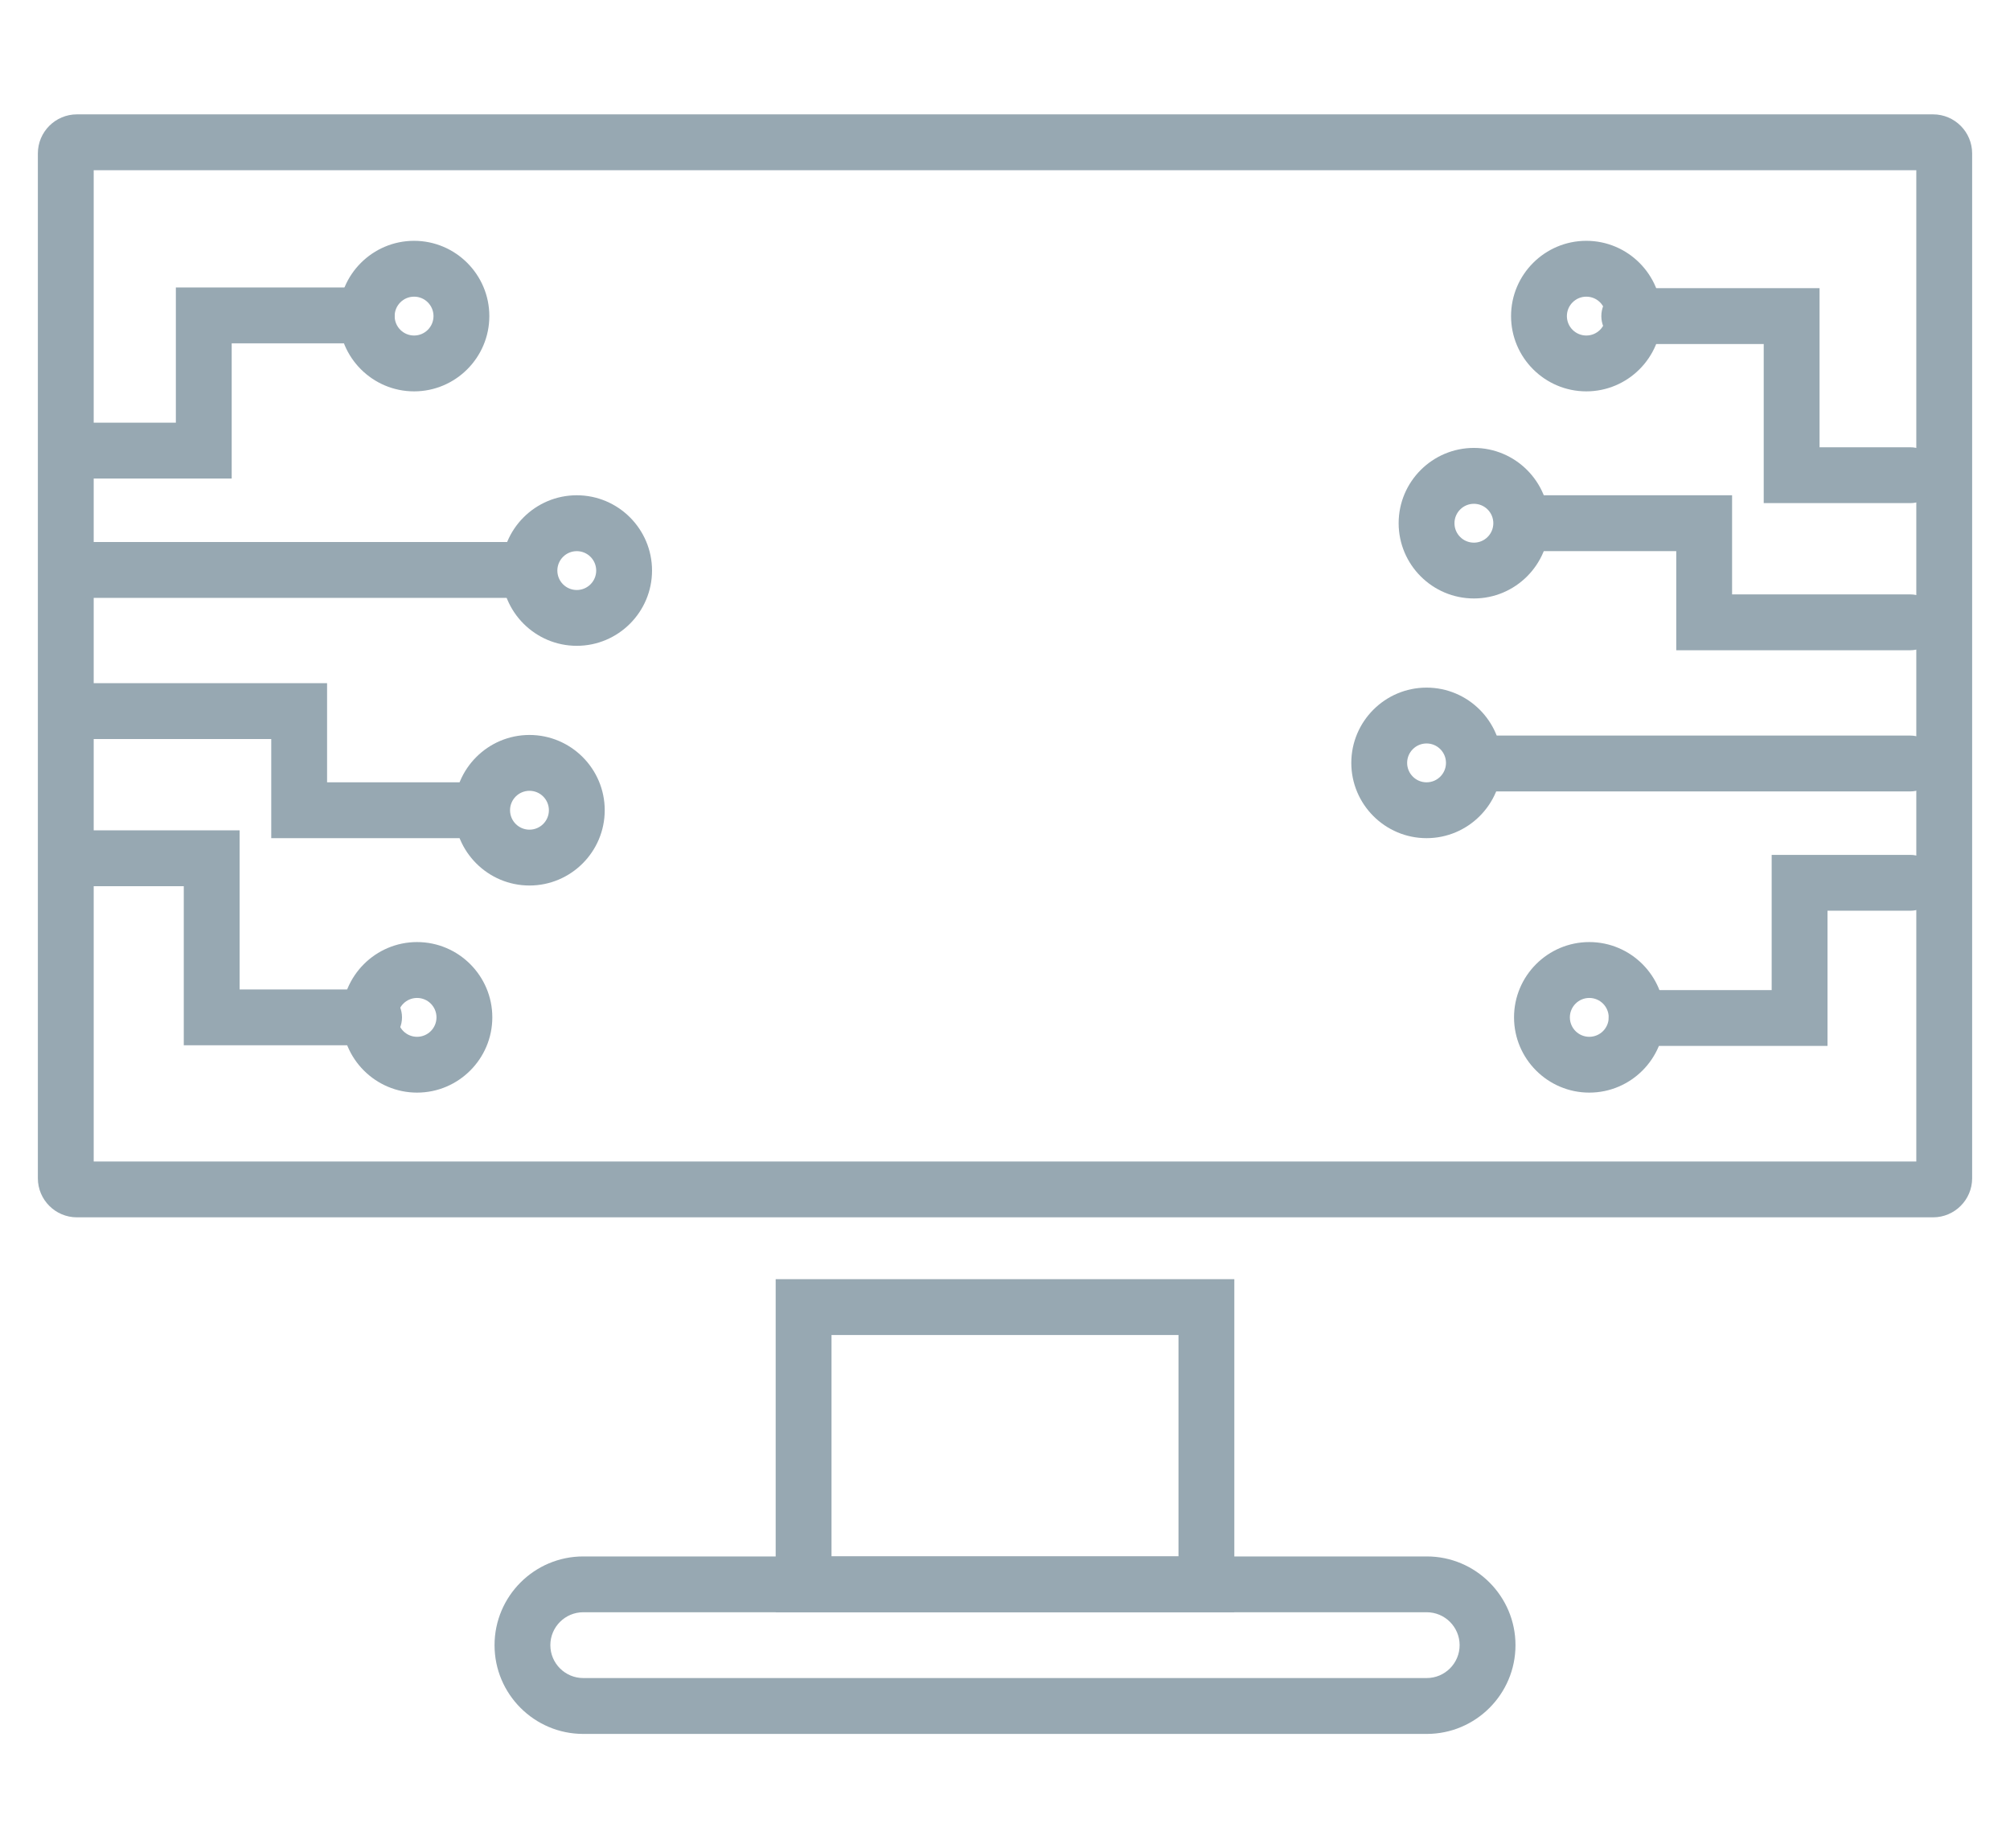 <?xml version="1.0" encoding="UTF-8"?>
<svg id="Layer_1" data-name="Layer 1" xmlns="http://www.w3.org/2000/svg" viewBox="0 0 594 546.08">
  <defs>
    <style>
      .cls-1 {
        fill: #97a8b2;
      }
    </style>
  </defs>
  <path class="cls-1" d="M571.27,359.67H22.73c-6.36,0-11.54-5.18-11.54-11.54V45.33c0-6.36,5.18-11.54,11.54-11.54h548.54c6.36,0,11.54,5.18,11.54,11.54v302.8c0,6.36-5.18,11.54-11.54,11.54h0ZM27.69,343.17h538.62V50.29H27.69v292.88Z"/>
  <path class="cls-1" d="M364.77,476.35h-135.54v-98.41h135.54v98.41ZM245.73,459.85h102.54v-65.41h-102.54v65.41Z"/>
  <path class="cls-1" d="M421.64,512.3h-249.27c-14.46,0-26.22-11.76-26.22-26.22s11.76-26.22,26.22-26.22h249.27c14.46,0,26.22,11.76,26.22,26.22s-11.76,26.22-26.22,26.22ZM172.36,476.35c-5.36,0-9.72,4.36-9.72,9.72s4.36,9.72,9.72,9.72h249.27c5.36,0,9.72-4.36,9.72-9.72s-4.36-9.72-9.72-9.72h-249.27Z"/>
  <g>
    <path class="cls-1" d="M110.55,308.84h-56.24v-47.01h-26.82c-4.56,0-8.25-3.69-8.25-8.25s3.69-8.25,8.25-8.25h43.32v47.01h39.74c4.56,0,8.25,3.69,8.25,8.25s-3.69,8.25-8.25,8.25Z"/>
    <path class="cls-1" d="M142.02,247.64h-61.86v-29.29H27.49c-4.56,0-8.25-3.69-8.25-8.25s3.69-8.25,8.25-8.25h69.17v29.29h45.36c4.56,0,8.25,3.69,8.25,8.25s-3.69,8.25-8.25,8.25Z"/>
    <path class="cls-1" d="M154.26,176.64H27.5c-4.56,0-8.25-3.69-8.25-8.25s3.69-8.25,8.25-8.25h126.77c4.56,0,8.25,3.69,8.25,8.25s-3.69,8.25-8.25,8.25h0Z"/>
    <path class="cls-1" d="M68.47,141.39H27.5c-4.56,0-8.25-3.69-8.25-8.25s3.69-8.25,8.25-8.25h24.47v-39.95h56.42c4.56,0,8.25,3.69,8.25,8.25s-3.69,8.25-8.25,8.25h-39.92v39.95Z"/>
    <path class="cls-1" d="M123.25,322.82c-12.26,0-22.24-9.98-22.24-22.24s9.98-22.24,22.24-22.24,22.24,9.98,22.24,22.24-9.98,22.24-22.24,22.24ZM123.25,294.85c-3.16,0-5.74,2.57-5.74,5.74s2.57,5.74,5.74,5.74,5.74-2.57,5.74-5.74-2.57-5.74-5.74-5.74Z"/>
    <path class="cls-1" d="M156.47,261.63c-12.26,0-22.24-9.98-22.24-22.24s9.98-22.24,22.24-22.24,22.24,9.98,22.24,22.24-9.98,22.24-22.24,22.24ZM156.47,233.65c-3.16,0-5.74,2.57-5.74,5.74s2.57,5.74,5.74,5.74,5.74-2.57,5.74-5.74-2.57-5.74-5.74-5.74h0Z"/>
    <path class="cls-1" d="M170.45,190.81c-12.26,0-22.24-9.98-22.24-22.24s9.98-22.24,22.24-22.24,22.24,9.98,22.24,22.24-9.98,22.24-22.24,22.24ZM170.45,162.84c-3.16,0-5.74,2.57-5.74,5.74s2.57,5.74,5.74,5.74,5.74-2.57,5.74-5.74-2.57-5.74-5.74-5.74Z"/>
    <path class="cls-1" d="M122.37,115.63c-12.26,0-22.24-9.98-22.24-22.24s9.98-22.24,22.24-22.24,22.24,9.98,22.24,22.24-9.98,22.24-22.24,22.24ZM122.37,87.65c-3.16,0-5.74,2.57-5.74,5.74s2.57,5.74,5.74,5.74,5.74-2.57,5.74-5.74-2.57-5.74-5.74-5.74Z"/>
  </g>
  <g>
    <path class="cls-1" d="M564.54,148.65h-43.32v-47.01h-39.74c-4.56,0-8.25-3.69-8.25-8.25s3.69-8.25,8.25-8.25h56.24v47.01h26.82c4.56,0,8.25,3.69,8.25,8.25s-3.69,8.25-8.25,8.25Z"/>
    <path class="cls-1" d="M564.54,192.12h-69.17v-29.29h-45.36c-4.56,0-8.25-3.69-8.25-8.25s3.69-8.25,8.25-8.25h61.86v29.29h52.67c4.56,0,8.25,3.69,8.25,8.25s-3.69,8.25-8.25,8.25Z"/>
    <path class="cls-1" d="M564.54,233.83h-126.77c-4.56,0-8.25-3.69-8.25-8.25s3.69-8.25,8.25-8.25h126.77c4.56,0,8.25,3.69,8.25,8.25s-3.69,8.25-8.25,8.25Z"/>
    <path class="cls-1" d="M540.07,309.03h-56.42c-4.56,0-8.25-3.69-8.25-8.25s3.69-8.25,8.25-8.25h39.92v-39.95h40.97c4.56,0,8.25,3.69,8.25,8.25s-3.69,8.25-8.25,8.25h-24.47v39.95Z"/>
    <path class="cls-1" d="M468.79,115.63c-12.26,0-22.24-9.98-22.24-22.24s9.98-22.24,22.24-22.24,22.24,9.98,22.24,22.24-9.98,22.24-22.24,22.24h0ZM468.79,87.65c-3.16,0-5.74,2.57-5.74,5.74s2.57,5.74,5.74,5.74,5.74-2.57,5.74-5.74-2.57-5.74-5.74-5.74Z"/>
    <path class="cls-1" d="M435.57,176.82c-12.26,0-22.24-9.98-22.24-22.24s9.98-22.24,22.24-22.24,22.24,9.98,22.24,22.24-9.98,22.24-22.24,22.24ZM435.57,148.85c-3.16,0-5.74,2.57-5.74,5.74s2.57,5.74,5.74,5.74,5.74-2.57,5.74-5.74-2.57-5.74-5.74-5.74Z"/>
    <path class="cls-1" d="M421.58,247.64h0c-12.26,0-22.24-9.98-22.24-22.24s9.98-22.24,22.24-22.24,22.24,9.98,22.24,22.24-9.98,22.24-22.24,22.24ZM421.58,219.66c-3.16,0-5.74,2.57-5.74,5.74s2.57,5.74,5.74,5.74,5.74-2.57,5.74-5.74-2.57-5.74-5.74-5.74Z"/>
    <path class="cls-1" d="M469.67,322.82c-12.26,0-22.24-9.98-22.24-22.24s9.98-22.24,22.24-22.24,22.24,9.98,22.24,22.24-9.98,22.24-22.24,22.24ZM469.67,294.85c-3.16,0-5.74,2.57-5.74,5.74s2.57,5.74,5.74,5.74,5.74-2.57,5.74-5.74-2.57-5.74-5.74-5.74Z"/>
  </g>
</svg>
